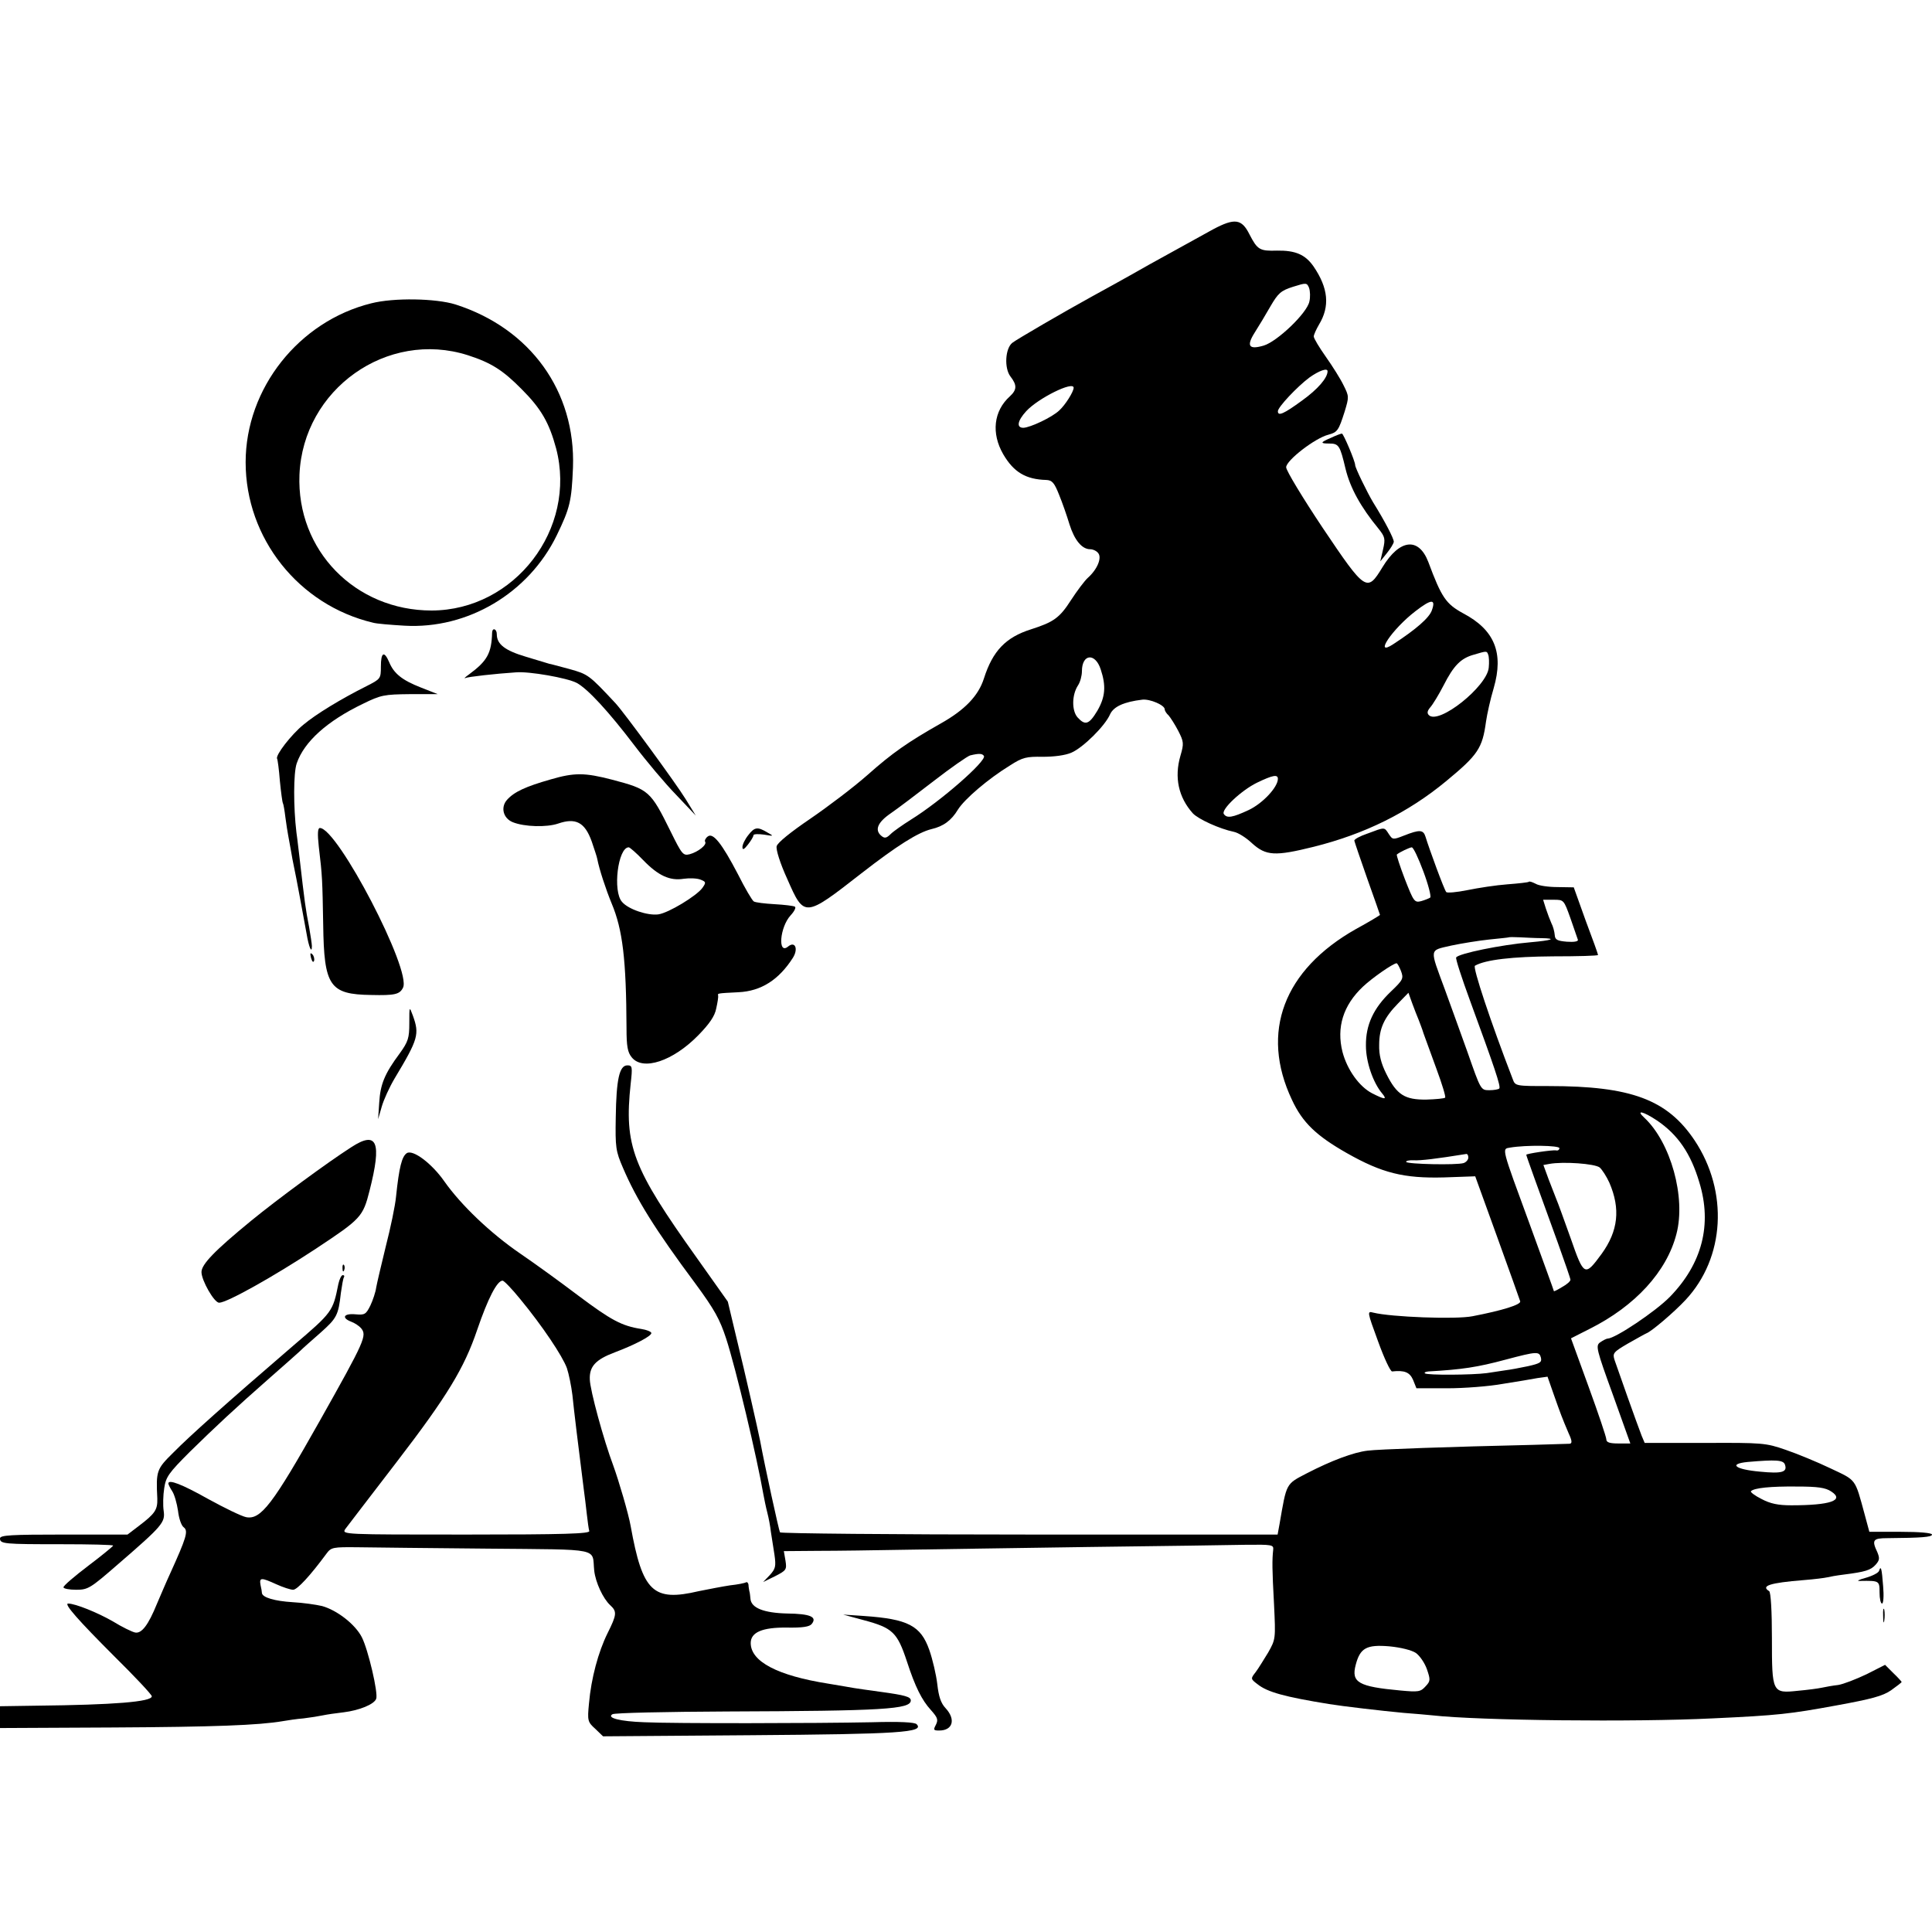 <?xml version="1.0" standalone="no"?>
<!DOCTYPE svg PUBLIC "-//W3C//DTD SVG 20010904//EN"
 "http://www.w3.org/TR/2001/REC-SVG-20010904/DTD/svg10.dtd">
<svg version="1.0" xmlns="http://www.w3.org/2000/svg"
 width="700pt" height="700pt" viewBox="0 0 700 700"
 preserveAspectRatio="xMidYMid meet">
<g transform="translate(0,700) scale(0.1,-0.1)"
fill="#000000" stroke="none">
<path d="M4395 6169 c-33 -18 -136 -75 -230 -127 -93 -53 -188 -105 -210 -117
-100 -55 -272 -155 -287 -167 -26 -20 -30 -92 -7 -122 24 -31 24 -48 -2 -72
-59 -53 -68 -134 -24 -210 38 -65 82 -91 156 -93 21 -1 29 -10 46 -53 12 -29
29 -78 38 -108 18 -57 45 -90 75 -90 10 0 23 -6 29 -14 14 -17 -3 -59 -38 -90
-11 -10 -39 -47 -61 -81 -41 -64 -63 -79 -144 -105 -92 -29 -139 -78 -171
-178 -20 -63 -69 -114 -156 -163 -120 -68 -176 -107 -266 -187 -51 -45 -145
-116 -208 -159 -69 -47 -118 -86 -121 -99 -3 -12 12 -61 39 -120 61 -139 62
-139 267 21 130 101 206 149 255 161 43 10 72 31 96 71 24 38 109 111 189 160
45 29 59 32 118 31 41 0 81 5 104 15 42 18 122 97 140 139 13 28 50 45 117 53
28 3 81 -20 81 -35 0 -5 6 -15 14 -22 7 -8 23 -33 35 -56 20 -39 21 -46 8 -90
-23 -79 -7 -151 45 -209 20 -21 96 -56 149 -67 15 -3 44 -21 65 -41 51 -46 83
-48 224 -13 184 46 341 123 480 238 115 95 131 119 144 215 4 28 16 82 28 122
37 128 3 211 -111 271 -62 34 -78 57 -126 186 -35 91 -104 83 -166 -19 -56
-92 -61 -89 -217 143 -72 108 -132 207 -132 219 0 25 105 106 153 118 33 9 37
15 59 84 16 53 16 55 -4 95 -11 23 -40 69 -64 103 -24 34 -44 67 -44 74 0 6 9
26 19 43 40 66 34 132 -20 211 -30 43 -66 58 -132 57 -63 -2 -71 3 -100 59
-28 56 -53 60 -132 18z m349 -262 c-9 -42 -116 -144 -165 -159 -54 -16 -64 -2
-33 47 14 22 40 65 57 95 28 48 38 57 82 71 48 15 50 15 58 -4 4 -12 5 -34 1
-50z m66 -252 c0 -24 -35 -65 -92 -106 -67 -49 -88 -58 -88 -39 0 15 70 89
114 122 35 25 66 36 66 23z m-920 -60 c0 -14 -30 -62 -52 -82 -26 -25 -105
-62 -130 -63 -26 0 -22 25 10 60 43 47 172 111 172 85z m1298 -806 c-9 -27
-57 -69 -140 -123 -73 -48 -4 55 81 120 57 44 74 45 59 3z m204 -161 c3 -7 4
-28 2 -47 -6 -68 -181 -208 -217 -172 -7 7 -6 15 5 28 9 10 31 46 48 79 37 73
63 99 110 112 47 14 47 14 52 0z m-1404 -53 c20 -60 17 -100 -12 -150 -30 -50
-44 -55 -72 -24 -21 24 -21 81 2 116 8 12 14 35 14 51 0 63 48 68 68 7z m-423
-314 c10 -18 -158 -165 -265 -231 -30 -19 -63 -42 -73 -52 -15 -15 -22 -16
-33 -7 -26 21 -15 49 33 82 25 17 96 71 157 118 62 48 121 89 131 92 33 8 44
7 50 -2z m1065 -83 c0 -30 -55 -89 -106 -113 -58 -27 -79 -31 -90 -14 -10 16
63 85 120 113 58 28 76 31 76 14z"/>
<path d="M1345 5901 c-262 -65 -455 -308 -455 -576 0 -275 192 -517 461 -581
13 -4 65 -8 115 -11 229 -13 449 118 551 327 48 99 54 124 59 246 10 276 -154
504 -426 591 -71 22 -223 25 -305 4z m350 -188 c84 -27 127 -54 195 -123 71
-71 100 -122 125 -215 76 -291 -150 -586 -451 -587 -277 0 -490 218 -479 492
13 310 318 526 610 433z"/>
<path d="M4823 5414 c-40 -17 -41 -21 -7 -21 35 0 39 -7 59 -91 17 -70 55
-139 120 -218 23 -29 25 -36 16 -75 l-10 -43 24 30 c13 16 24 34 25 41 0 12
-32 74 -75 143 -21 35 -65 125 -65 135 0 14 -43 115 -48 114 -4 0 -22 -7 -39
-15z"/>
<path d="M1783 4708 c-2 -75 -18 -103 -83 -151 -14 -10 -20 -16 -15 -14 10 5
110 16 185 21 47 4 184 -20 219 -38 40 -21 117 -105 209 -226 44 -58 112 -139
152 -180 l71 -75 -37 60 c-35 57 -221 311 -253 346 -97 104 -100 106 -168 125
-38 10 -70 19 -73 19 -3 1 -40 12 -83 25 -78 23 -107 46 -107 82 0 20 -16 25
-17 6z"/>
<path d="M1380 4585 c0 -44 -1 -45 -52 -71 -92 -46 -184 -102 -229 -140 -44
-36 -102 -111 -95 -123 2 -3 7 -40 10 -80 4 -41 9 -78 11 -81 2 -3 6 -26 9
-51 3 -24 8 -54 10 -65 2 -12 7 -37 10 -55 3 -19 8 -45 11 -59 7 -31 34 -178
46 -244 8 -48 19 -73 19 -44 0 8 -5 40 -10 69 -13 66 -16 89 -35 254 -3 22 -7
62 -11 89 -11 92 -11 215 1 250 27 79 111 154 240 216 65 32 77 34 170 35
l101 0 -61 24 c-69 27 -98 51 -115 92 -18 42 -30 36 -30 -16z"/>
<path d="M1995 4176 c-91 -26 -132 -45 -158 -74 -24 -27 -14 -67 21 -81 42
-17 123 -19 164 -5 64 22 97 5 122 -65 9 -27 19 -56 20 -63 7 -37 31 -110 52
-161 40 -95 53 -203 54 -453 0 -65 4 -87 19 -105 40 -50 149 -14 241 80 41 42
60 70 65 97 5 22 8 42 7 47 -2 8 -5 8 74 12 82 4 146 45 197 125 20 32 8 61
-17 41 -39 -33 -31 70 9 113 13 14 20 28 15 31 -5 3 -38 7 -74 9 -35 2 -69 6
-75 10 -6 4 -32 48 -57 98 -59 113 -91 153 -110 137 -8 -6 -12 -15 -9 -19 7
-11 -26 -37 -56 -45 -24 -6 -28 -1 -69 82 -73 148 -79 153 -212 188 -100 26
-137 26 -223 1z m335 -292 c55 -57 97 -76 147 -68 21 3 48 2 61 -3 20 -8 21
-10 7 -30 -21 -29 -123 -91 -160 -96 -38 -5 -108 18 -131 45 -35 38 -15 198
24 198 4 0 28 -21 52 -46z"/>
<path d="M1155 3933 c13 -109 13 -120 16 -283 3 -223 23 -253 174 -255 85 -2
103 2 115 26 33 61 -237 579 -301 579 -8 0 -9 -21 -4 -67z"/>
<path d="M2711 3974 c-12 -15 -21 -34 -21 -43 0 -12 6 -9 20 9 11 14 20 29 20
34 0 4 17 5 38 2 36 -6 37 -6 12 8 -35 21 -46 20 -69 -10z"/>
<path d="M4955 3980 c-27 -9 -49 -21 -48 -26 1 -5 22 -67 47 -138 25 -70 46
-130 46 -131 0 -1 -39 -25 -87 -51 -262 -148 -348 -374 -232 -619 38 -82 88
-130 199 -193 127 -72 206 -92 352 -88 l113 4 80 -221 c44 -121 81 -226 83
-232 3 -12 -64 -33 -173 -54 -60 -12 -295 -3 -359 13 -23 6 -23 5 17 -104 22
-61 45 -110 51 -109 45 5 64 -3 76 -31 l12 -30 112 0 c61 0 152 7 201 16 50 8
106 17 126 21 l36 5 22 -63 c25 -71 31 -87 54 -141 13 -28 14 -38 4 -39 -6 0
-66 -2 -132 -4 -303 -7 -563 -16 -600 -21 -51 -6 -131 -36 -220 -82 -77 -40
-73 -34 -99 -184 l-7 -38 -899 0 c-494 0 -901 4 -904 8 -4 7 -55 240 -72 332
-8 40 -52 235 -86 374 l-31 130 -112 158 c-234 328 -264 406 -240 631 7 62 6
67 -12 67 -29 0 -40 -51 -42 -188 -2 -109 0 -123 26 -183 49 -115 117 -224
262 -419 70 -95 89 -130 112 -200 36 -111 111 -428 135 -565 3 -16 9 -46 14
-65 5 -19 11 -51 13 -70 3 -19 9 -57 13 -83 6 -42 4 -51 -17 -74 l-24 -25 43
21 c41 21 43 24 38 56 l-6 35 123 1 c67 0 210 2 317 4 107 2 407 6 665 10 259
3 515 7 570 8 94 1 100 0 98 -18 -4 -37 -4 -70 3 -197 6 -126 6 -127 -21 -175
-16 -26 -36 -59 -46 -72 -18 -23 -18 -24 7 -43 36 -29 99 -46 259 -72 48 -8
194 -25 270 -32 39 -3 86 -7 105 -9 168 -19 735 -25 1015 -11 238 11 280 16
449 47 126 23 168 34 198 55 21 15 38 28 38 30 0 1 -13 16 -30 32 l-30 30 -67
-34 c-38 -18 -84 -36 -103 -39 -19 -2 -46 -7 -60 -10 -14 -3 -52 -8 -86 -11
-93 -10 -94 -7 -94 191 0 98 -4 166 -10 170 -31 19 1 30 125 40 39 3 77 8 85
10 8 2 35 7 60 10 79 10 98 16 116 36 14 16 15 23 6 45 -21 44 -16 51 36 51
125 1 162 4 162 13 0 6 -45 10 -114 10 l-113 0 -17 63 c-36 132 -29 122 -124
167 -48 23 -121 53 -162 67 -72 25 -84 26 -293 25 l-218 0 -11 26 c-16 41 -88
244 -98 274 -8 25 -5 29 48 60 32 18 62 35 67 37 19 7 101 77 142 121 143 153
156 393 33 578 -99 148 -230 197 -527 197 -121 0 -123 0 -132 25 -80 207 -146
406 -137 411 38 22 137 33 283 34 90 0 163 2 163 5 0 3 -20 59 -45 125 l-43
120 -59 1 c-32 0 -68 5 -79 12 -12 6 -23 10 -25 7 -2 -2 -37 -6 -77 -9 -41 -3
-106 -13 -145 -21 -39 -8 -74 -11 -77 -7 -7 7 -62 157 -75 200 -8 26 -21 27
-77 5 -41 -16 -42 -16 -56 5 -17 26 -13 26 -77 2z m202 -137 c18 -48 29 -91
25 -95 -4 -3 -19 -9 -33 -13 -24 -6 -27 -2 -59 80 -18 47 -31 87 -29 89 11 9
45 25 54 26 6 0 24 -39 42 -87z m533 -170 c13 -38 25 -73 27 -78 2 -6 -14 -9
-40 -7 -35 3 -43 7 -44 25 -1 12 -6 31 -12 42 -5 11 -14 35 -20 53 l-10 32 38
0 c37 0 37 0 61 -67z m-106 -72 c58 -1 41 -8 -39 -15 -106 -9 -261 -41 -269
-55 -3 -4 20 -74 50 -156 89 -243 113 -313 106 -319 -3 -3 -19 -6 -36 -6 -31
0 -31 1 -79 138 -27 75 -64 178 -82 227 -56 152 -58 140 23 159 38 8 100 18
138 22 38 4 70 7 71 8 1 1 19 1 40 0 21 -1 56 -3 77 -3z m-508 -119 c10 -27 8
-32 -36 -74 -64 -61 -92 -122 -91 -197 0 -59 26 -134 59 -173 19 -23 10 -23
-37 1 -46 24 -90 85 -107 150 -22 88 2 168 74 236 35 33 109 84 122 85 3 0 10
-13 16 -28z m64 -177 c4 -11 13 -33 18 -50 6 -16 27 -74 47 -129 20 -54 34
-100 31 -103 -3 -3 -33 -6 -68 -7 -78 -1 -107 17 -145 93 -19 38 -27 69 -26
105 0 60 18 99 69 151 l37 38 14 -39 c8 -21 18 -48 23 -59z m864 -365 c75 -51
122 -119 153 -224 47 -153 10 -295 -107 -415 -52 -53 -197 -150 -225 -151 -5
0 -18 -7 -28 -14 -16 -12 -13 -25 47 -190 l63 -176 -43 0 c-32 0 -44 4 -44 15
0 8 -29 94 -64 190 l-64 176 67 34 c166 83 280 208 315 344 35 133 -21 332
-116 421 -33 30 -5 24 46 -10z m-354 -100 c0 -6 -6 -10 -12 -8 -15 2 -108 -12
-108 -16 0 -4 41 -117 114 -318 25 -70 46 -130 46 -135 0 -5 -13 -17 -30 -26
-16 -10 -30 -17 -30 -15 0 2 -39 109 -86 238 -105 286 -103 277 -73 282 59 10
179 8 179 -2z m-330 -34 c0 -8 -8 -17 -17 -20 -26 -8 -203 -4 -208 4 -2 4 10
7 28 6 26 -1 78 5 190 23 4 0 7 -5 7 -13z m476 -36 c9 -8 25 -33 35 -55 41
-95 32 -175 -28 -258 -61 -83 -64 -82 -112 56 -24 67 -47 131 -52 142 -4 11
-17 43 -28 72 l-19 52 22 4 c50 9 164 1 182 -13z m-213 -689 c4 -17 -3 -21
-47 -31 -28 -6 -66 -13 -83 -15 -18 -3 -48 -7 -66 -10 -52 -7 -217 -8 -224 -1
-4 3 2 6 13 7 121 7 176 15 280 43 113 30 121 30 127 7z m884 -387 c10 -28
-10 -34 -91 -26 -89 8 -115 28 -44 35 103 9 129 7 135 -9z m168 -98 c49 -32
-3 -50 -145 -50 -48 0 -76 6 -108 23 -24 12 -41 25 -38 28 11 12 72 18 166 17
76 0 104 -4 125 -18z m-1505 -585 c14 -10 32 -36 40 -59 13 -38 13 -43 -5 -62
-18 -20 -26 -21 -91 -15 -152 14 -179 29 -162 93 16 61 39 74 122 67 42 -4 81
-14 96 -24z"/>
<path d="M1127 3529 c4 -13 8 -18 11 -10 2 7 -1 18 -6 23 -8 8 -9 4 -5 -13z"/>
<path d="M1483 3293 c0 -54 -4 -67 -35 -110 -55 -74 -70 -112 -74 -178 l-4
-60 13 45 c7 25 28 71 47 103 86 143 90 160 66 227 -13 35 -13 35 -13 -27z"/>
<path d="M1272 2843 c-83 -53 -268 -189 -362 -266 -133 -109 -180 -158 -180
-186 0 -30 46 -111 64 -111 28 0 196 94 351 196 163 108 170 115 194 210 45
177 28 219 -67 157z"/>
<path d="M1474 2822 c-18 -12 -28 -51 -39 -157 -3 -33 -20 -114 -37 -180 -16
-66 -32 -133 -35 -150 -2 -16 -12 -46 -21 -65 -16 -32 -20 -35 -54 -32 -43 4
-52 -13 -15 -27 13 -5 28 -15 35 -23 22 -27 16 -42 -150 -337 -170 -302 -213
-358 -266 -348 -16 3 -78 33 -138 66 -96 54 -144 72 -144 56 0 -3 6 -16 14
-28 8 -12 17 -44 21 -71 3 -27 12 -54 21 -60 17 -13 9 -38 -49 -166 -14 -30
-35 -80 -48 -110 -32 -79 -56 -109 -79 -105 -11 2 -48 20 -82 41 -54 31 -135
64 -161 64 -17 0 37 -61 167 -191 75 -74 136 -139 136 -145 0 -20 -137 -31
-417 -34 l-133 -2 0 -40 0 -39 408 2 c367 2 529 8 617 23 17 3 50 8 75 10 25
3 56 8 70 11 14 3 48 8 75 11 57 7 111 29 118 49 8 20 -29 178 -52 223 -24 47
-90 98 -144 113 -21 5 -69 12 -107 14 -65 4 -109 17 -111 33 0 4 -2 17 -5 29
-5 28 2 28 57 3 24 -11 52 -20 61 -20 15 0 62 51 121 131 17 23 23 24 115 23
53 -1 265 -3 470 -5 419 -4 376 4 385 -80 5 -43 32 -101 58 -125 25 -23 24
-34 -10 -102 -33 -67 -59 -162 -67 -254 -6 -62 -5 -67 23 -92 l28 -27 535 4
c539 4 631 10 601 40 -7 7 -60 10 -163 7 -196 -4 -719 -5 -823 0 -89 3 -138
16 -116 29 7 5 194 9 415 10 566 2 666 8 666 40 0 13 -20 19 -108 31 -43 6
-87 12 -98 14 -10 2 -53 9 -94 16 -183 29 -280 80 -280 147 0 39 42 57 131 56
57 -1 82 3 90 13 21 26 -6 37 -89 38 -84 2 -131 20 -133 54 -1 9 -2 22 -4 27
-1 6 -3 16 -3 23 -1 7 -5 11 -9 9 -5 -3 -30 -8 -58 -11 -27 -4 -78 -14 -113
-21 -166 -39 -204 -3 -247 236 -8 45 -43 164 -63 219 -35 93 -84 273 -85 312
-2 47 21 72 90 98 74 28 133 59 133 70 0 5 -17 12 -37 15 -70 11 -108 31 -228
121 -66 50 -160 118 -210 152 -108 74 -215 176 -276 263 -45 64 -113 115 -135
101z m411 -529 c80 -97 153 -206 169 -250 7 -21 16 -65 20 -98 5 -51 22 -191
41 -340 3 -22 8 -62 11 -90 3 -27 7 -56 9 -62 4 -10 -90 -13 -447 -13 -445 0
-450 0 -437 20 8 10 92 121 187 244 182 237 244 339 291 478 39 114 72 178 92
178 5 0 34 -30 64 -67z"/>
<path d="M1241 2404 c0 -11 3 -14 6 -6 3 7 2 16 -1 19 -3 4 -6 -2 -5 -13z"/>
<path d="M1226 2348 c-20 -100 -21 -102 -164 -224 -243 -209 -376 -328 -434
-387 -61 -60 -63 -66 -58 -167 1 -40 -8 -54 -66 -98 l-42 -32 -231 0 c-190 0
-231 -2 -231 -14 0 -20 15 -21 222 -21 104 0 188 -2 188 -5 -1 -3 -41 -36 -90
-73 -50 -38 -90 -72 -90 -78 0 -5 21 -9 46 -9 43 0 51 5 151 92 162 140 172
152 166 194 -3 20 -2 57 2 82 6 41 16 55 93 132 94 92 159 153 292 270 47 41
94 83 105 93 11 11 45 41 77 69 58 52 64 62 73 143 4 27 8 52 11 57 3 4 1 8
-4 8 -5 0 -12 -14 -16 -32z"/>
<path d="M6808 1308 c-3 -7 -24 -18 -49 -25 -26 -7 -34 -12 -19 -11 69 1 70 1
70 -42 0 -22 4 -40 9 -40 5 0 7 28 4 62 -5 66 -8 78 -15 56z"/>
<path d="M6823 1145 c0 -22 2 -30 4 -17 2 12 2 30 0 40 -3 9 -5 -1 -4 -23z"/>
<path d="M3129 1130 c105 -28 122 -44 157 -150 30 -92 54 -140 87 -176 24 -27
27 -35 18 -53 -10 -19 -9 -21 12 -21 49 0 61 40 23 81 -17 18 -25 42 -30 87
-4 34 -17 90 -29 124 -31 88 -77 112 -237 123 l-75 5 74 -20z"/>
</g>
</svg>
